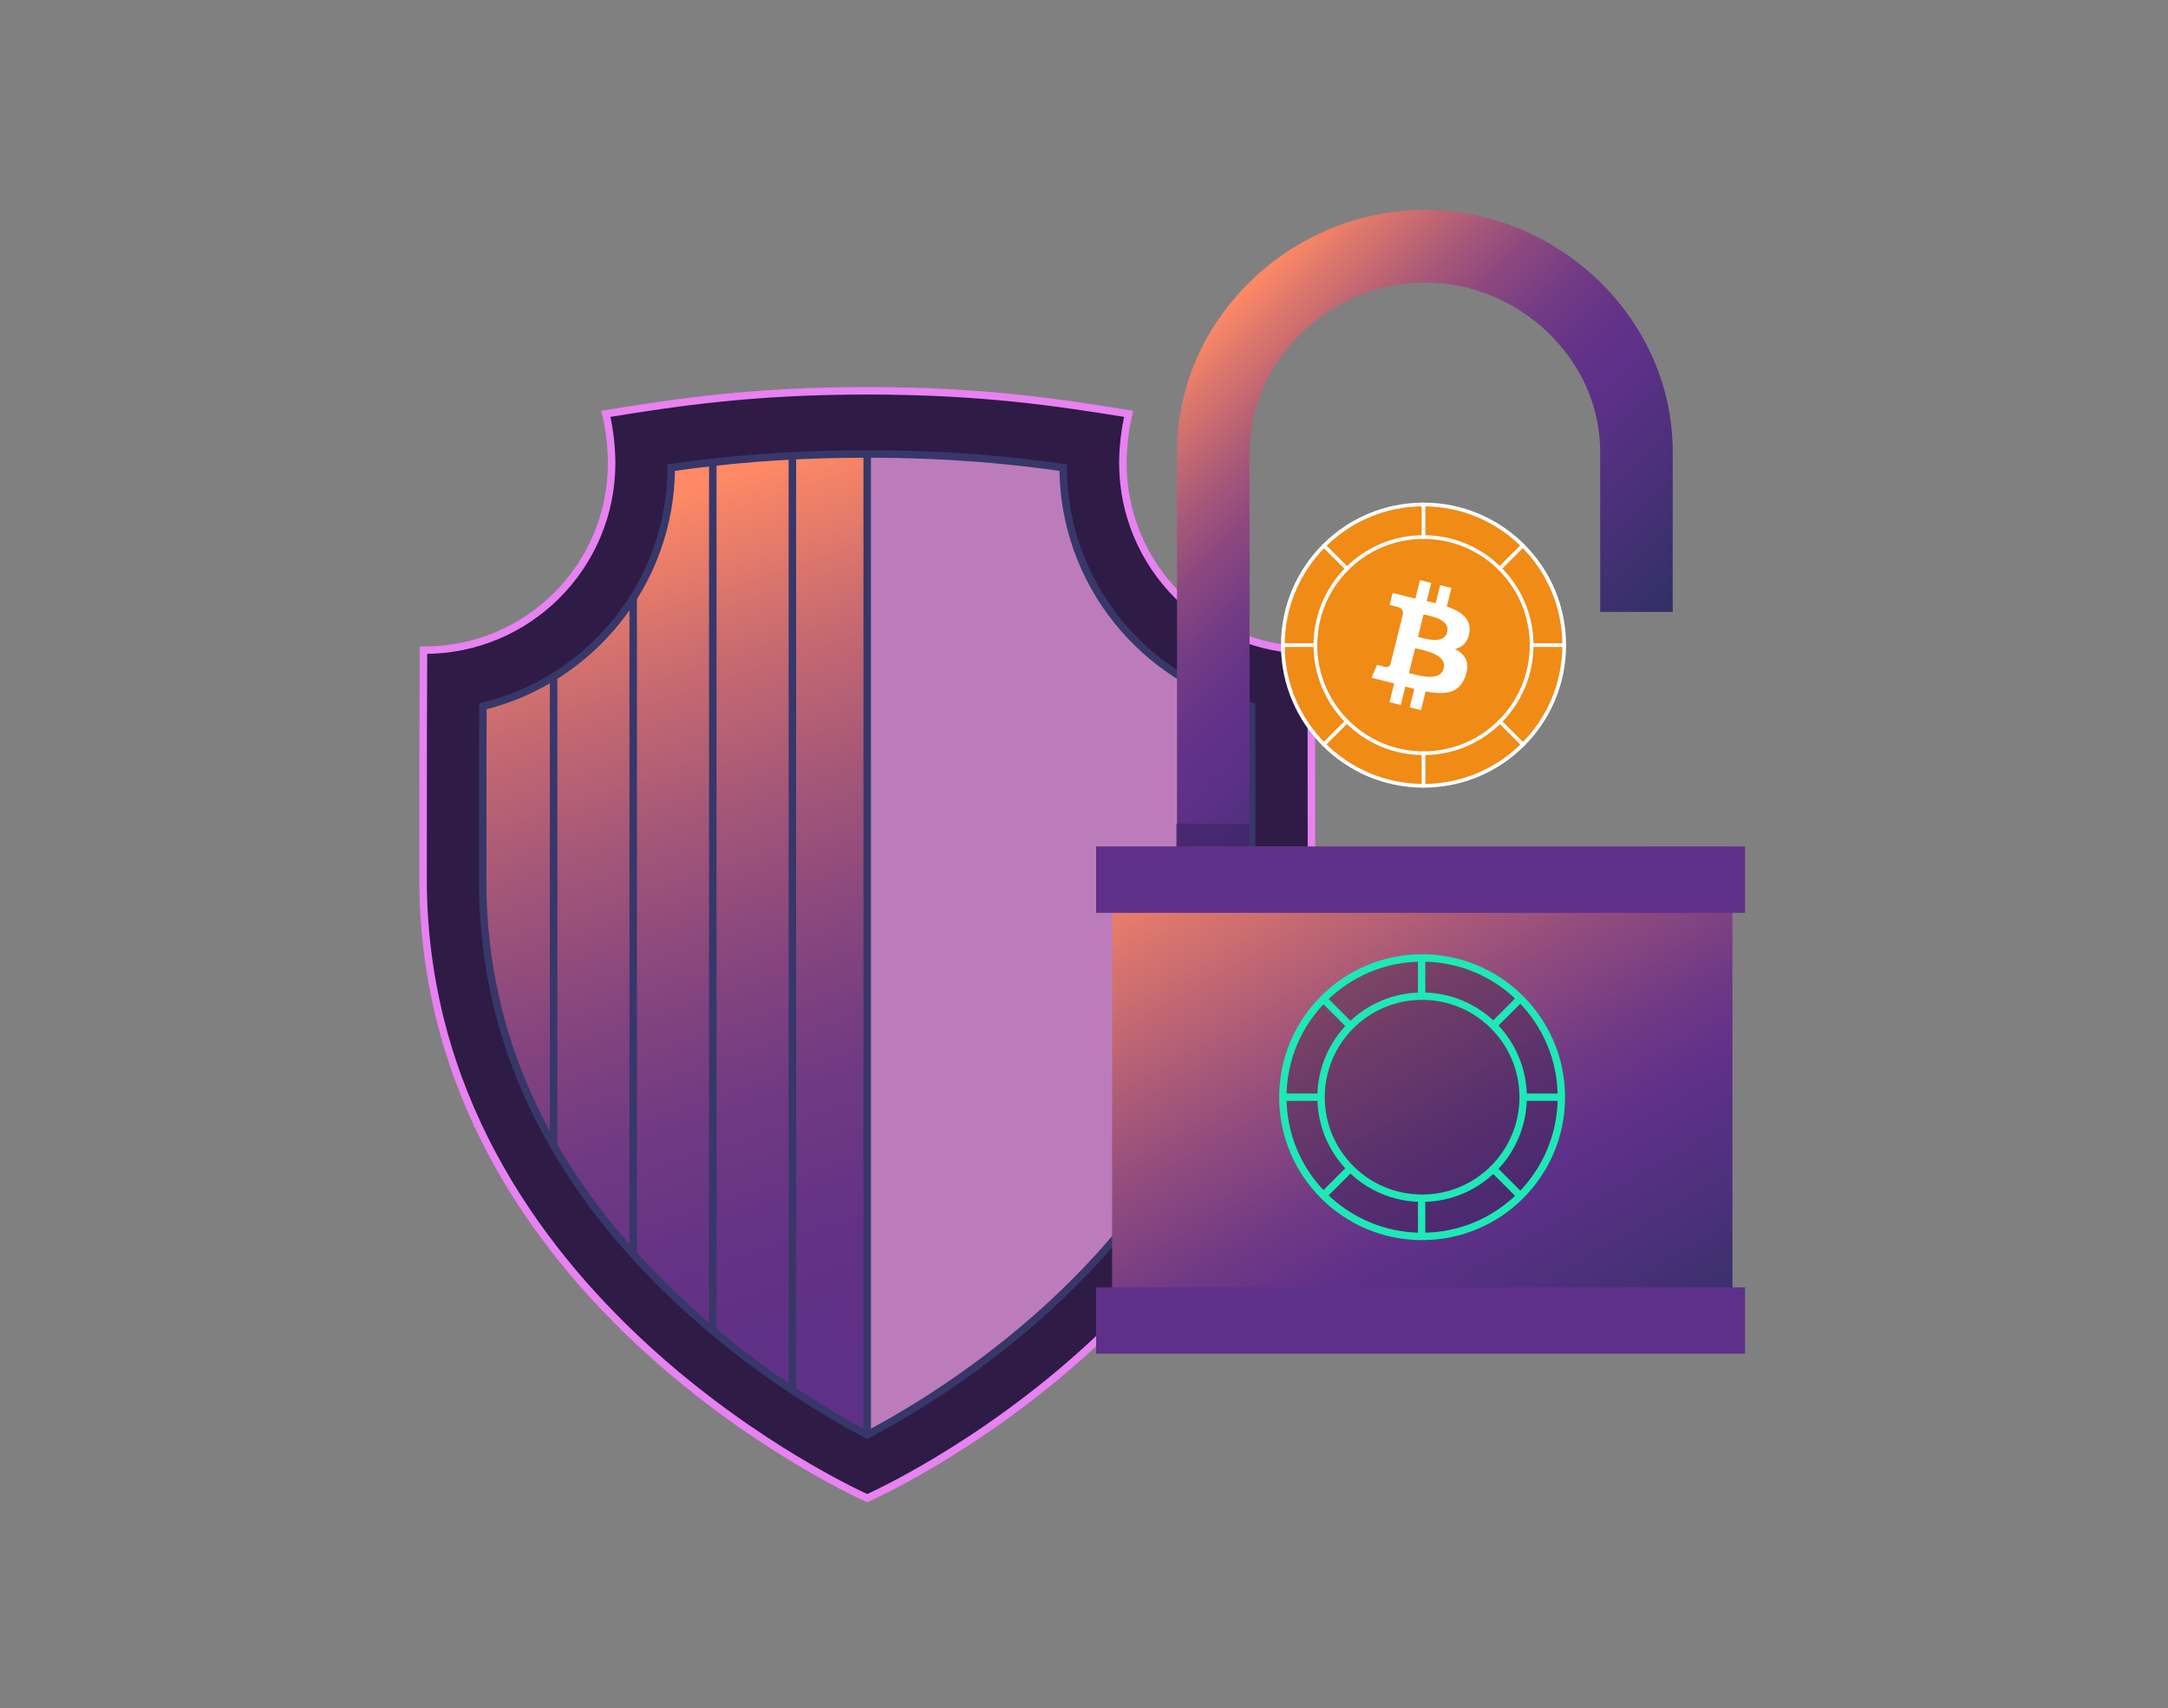<?xml version="1.0" encoding="UTF-8"?><svg id="a" xmlns="http://www.w3.org/2000/svg" xmlns:xlink="http://www.w3.org/1999/xlink" viewBox="0 0 368 290"><rect x="0" y="0" width="368" height="290" fill="#808080" stroke="none"/><defs><style>.e{fill:#2b2246;}.e,.f,.g,.h{stroke-linecap:round;stroke-linejoin:round;}.e,.g{stroke-width:1.25px;}.e,.g,.i{stroke:#1de9b6;}.j{fill:#fff;}.k{fill:#2b1d44;opacity:.35;}.l,.m{opacity:.5;}.f,.n,.g,.o,.i{fill:none;}.f,.h{stroke:#fff;stroke-width:.63px;}.p{fill:url(#c);}.q{fill:#351f5e;}.n{stroke:#37376a;}.n,.o{stroke-width:1.27px;}.n,.o,.i{stroke-miterlimit:10;}.r{fill:url(#b);}.m{fill:#f878f7;}.o{stroke:#e881f1;}.s{fill:url(#d);}.t{fill:#2e1b46;}.u{fill:#5f3089;}.i{opacity:.15;}.h{fill:#f08b16;}</style><linearGradient id="b" x1="155.97" y1="244.16" x2="103.51" y2="87.76" gradientTransform="matrix(1, 0, 0, 1, 0, 0)" gradientUnits="userSpaceOnUse"><stop offset=".1" stop-color="#5f3087"/><stop offset=".23" stop-color="#633286"/><stop offset=".38" stop-color="#703983"/><stop offset=".52" stop-color="#85457e"/><stop offset=".67" stop-color="#a35678"/><stop offset=".83" stop-color="#c96b70"/><stop offset=".98" stop-color="#f78566"/><stop offset="1" stop-color="#ff8a65"/></linearGradient><linearGradient id="c" x1="263.8" y1="124.03" x2="199.9" y2="60.12" gradientTransform="matrix(1, 0, 0, 1, 0, 0)" gradientUnits="userSpaceOnUse"><stop offset="0" stop-color="#303065"/><stop offset=".21" stop-color="#4a3079"/><stop offset=".4" stop-color="#5f3089"/><stop offset=".48" stop-color="#643387"/><stop offset=".58" stop-color="#733b84"/><stop offset=".69" stop-color="#8d497e"/><stop offset=".8" stop-color="#b05d76"/><stop offset=".92" stop-color="#dd776c"/><stop offset="1" stop-color="#ff8a65"/></linearGradient><linearGradient id="d" x1="273.19" y1="241.78" x2="209.65" y2="131.73" gradientTransform="matrix(1, 0, 0, 1, 0, 0)" gradientUnits="userSpaceOnUse"><stop offset="0" stop-color="#303065"/><stop offset=".18" stop-color="#4a3079"/><stop offset=".34" stop-color="#5f3089"/><stop offset=".44" stop-color="#6e3885"/><stop offset=".61" stop-color="#954e7c"/><stop offset=".85" stop-color="#d5726e"/><stop offset="1" stop-color="#ff8a65"/></linearGradient></defs><g><path d="M222.54,110.38c-.06,0-.12,0-.19,0-17.54,0-31.75-14.22-31.75-31.75,0-2.67,.37-5.89,.99-8.37-12.16-1.97-24.89-3.91-44.39-3.91s-32.23,1.95-44.39,3.91c.62,2.48,.99,5.69,.99,8.37,0,17.54-14.22,31.75-31.75,31.75-.06,0-.12,0-.19,0-.04,14.02-.07,12.1-.07,38.81,0,71.98,75.4,105.16,75.4,105.16,0,0,75.4-33.19,75.4-105.16,0-26.71-.03-24.79-.07-38.81Zm-44.05,111.09c-12.4,11.48-25,18.84-31.29,22.15-6.29-3.31-18.89-10.68-31.29-22.15-22.55-20.86-33.98-44.99-33.98-71.69,0-19.29,.02-23.63,.04-29.85,18.27-4.46,31.89-20.93,31.97-40.53,8.84-1.26,19.23-2.31,33.26-2.31s24.42,1.06,33.26,2.31c.08,19.61,13.69,36.08,31.97,40.53,.02,6.22,.04,10.56,.04,29.85,0,26.71-11.43,50.83-33.98,71.69Z" style="fill:#2e1b46;"/><path d="M147.2,66.35c19.5,0,32.23,1.95,44.39,3.91-.62,2.48-.99,5.69-.99,8.37,0,17.54,14.22,31.75,31.75,31.75,.06,0,.12,0,.19,0,.04,14.02,.07,12.1,.07,38.81,0,71.98-75.4,105.16-75.4,105.16,0,0-75.4-33.19-75.4-105.16,0-26.71,.03-24.79,.07-38.81,.06,0,.12,0,.19,0,17.54,0,31.75-14.22,31.75-31.75,0-2.67-.37-5.89-.99-8.37,12.16-1.97,24.89-3.91,44.39-3.91h0Z" style="fill:none; stroke:#e881f1; stroke-miterlimit:10; stroke-width:1.27px;"/><path d="M147.2,77.08c-14.03,0-24.42,1.06-33.26,2.31-.08,19.61-13.69,36.08-31.97,40.53-.02,6.22-.04,10.56-.04,29.85,0,26.71,11.43,50.83,33.98,71.69,12.4,11.48,25,18.84,31.29,22.15V77.08Z" style="fill:url(#b);"/><path d="M147.2,77.08c14.03,0,24.42,1.06,33.26,2.31,.08,19.61,13.69,36.08,31.97,40.53,.02,6.22,.04,10.56,.04,29.85,0,26.71-11.43,50.83-33.98,71.69-12.4,11.48-25,18.84-31.29,22.15V77.08Z" style="fill:#f878f7; opacity:.5;"/><path d="M147.2,77.08c14.03,0,24.42,1.06,33.26,2.31,.08,19.61,13.69,36.08,31.97,40.53,.02,6.22,.04,10.56,.04,29.85,0,26.71-11.43,50.83-33.98,71.69-12.4,11.48-25,18.84-31.29,22.15-6.29-3.31-18.89-10.68-31.29-22.15-22.55-20.86-33.98-44.99-33.98-71.69,0-19.29,.02-23.63,.04-29.85,18.27-4.46,31.89-20.93,31.97-40.53,8.84-1.26,19.23-2.31,33.26-2.31" style="fill:none; stroke:#37376a; stroke-miterlimit:10; stroke-width:1.27px;"/><line x1="147.2" y1="77.08" x2="147.2" y2="243.63" style="fill:none; stroke:#37376a; stroke-miterlimit:10; stroke-width:1.27px;"/><line x1="134.5" y1="77.08" x2="134.5" y2="236.17" style="fill:none; stroke:#37376a; stroke-miterlimit:10; stroke-width:1.27px;"/><line x1="120.99" y1="78.49" x2="120.99" y2="225.95" style="fill:none; stroke:#37376a; stroke-miterlimit:10; stroke-width:1.27px;"/><line x1="107.48" y1="101.55" x2="107.48" y2="212.92" style="fill:none; stroke:#37376a; stroke-miterlimit:10; stroke-width:1.27px;"/><line x1="93.97" y1="115.29" x2="93.97" y2="194.5" style="fill:none; stroke:#37376a; stroke-miterlimit:10; stroke-width:1.27px;"/></g><g><g><g><path d="M271.62,103.9v-27.18c0-15.86-13.9-28.76-29.76-28.76s-29.76,12.9-29.76,28.76v67.23h-12.31V76.71c0-22.64,19.42-41.07,42.07-41.07s42.07,18.42,42.07,41.07v27.18h-12.31Z" style="fill:url(#c);"/><rect x="188.77" y="143.78" width="105.3" height="85.94" style="fill:url(#d);"/><g style="opacity:.5;"><rect x="199.63" y="139.87" width="12.46" height="4.1" style="fill:#351f5e;"/></g></g><rect x="186.06" y="143.71" width="110.15" height="11.27" style="fill:#5f3089;"/><rect x="186.06" y="218.56" width="110.15" height="11.27" style="fill:#5f3089;"/></g><g><path d="M217.82,186.28c0,13.06,10.58,23.64,23.64,23.64s23.64-10.58,23.64-23.64-10.58-23.64-23.64-23.64-23.64,10.58-23.64,23.64Z" style="fill:#2b1d44; opacity:.35;"/><g><g><circle cx="241.39" cy="186.28" r="23.53" style="fill:none; opacity:.15; stroke:#1de9b6; stroke-miterlimit:10;"/><line x1="257.72" y1="169.86" x2="253.9" y2="173.68" style="fill:#2b2246; stroke:#1de9b6; stroke-linecap:round; stroke-linejoin:round; stroke-width:1.25px;"/><circle cx="241.39" cy="186.28" r="17.15" style="fill:none; stroke:#1de9b6; stroke-linecap:round; stroke-linejoin:round; stroke-width:1.25px;"/><line x1="241.31" y1="163.06" x2="241.31" y2="168.46" style="fill:none; stroke:#1de9b6; stroke-linecap:round; stroke-linejoin:round; stroke-width:1.25px;"/><line x1="241.31" y1="204.09" x2="241.31" y2="209.49" style="fill:none; stroke:#1de9b6; stroke-linecap:round; stroke-linejoin:round; stroke-width:1.25px;"/><line x1="264.52" y1="186.28" x2="259.12" y2="186.28" style="fill:none; stroke:#1de9b6; stroke-linecap:round; stroke-linejoin:round; stroke-width:1.25px;"/><line x1="223.49" y1="186.28" x2="218.09" y2="186.28" style="fill:none; stroke:#1de9b6; stroke-linecap:round; stroke-linejoin:round; stroke-width:1.25px;"/><line x1="228.71" y1="198.87" x2="224.89" y2="202.69" style="fill:none; stroke:#1de9b6; stroke-linecap:round; stroke-linejoin:round; stroke-width:1.25px;"/><line x1="257.72" y1="202.69" x2="253.9" y2="198.87" style="fill:none; stroke:#1de9b6; stroke-linecap:round; stroke-linejoin:round; stroke-width:1.25px;"/><line x1="228.71" y1="173.68" x2="224.89" y2="169.86" style="fill:none; stroke:#1de9b6; stroke-linecap:round; stroke-linejoin:round; stroke-width:1.25px;"/></g><circle cx="241.39" cy="186.28" r="23.64" style="fill:none; stroke:#1de9b6; stroke-linecap:round; stroke-linejoin:round; stroke-width:1.25px;"/></g></g><g><circle cx="241.63" cy="109.53" r="23.88" style="fill:#f08b16; stroke:#fff; stroke-linecap:round; stroke-linejoin:round; stroke-width:.63px;"/><circle cx="241.63" cy="109.53" r="18.35" style="fill:#f08b16; stroke:#fff; stroke-linecap:round; stroke-linejoin:round; stroke-width:.63px;"/><line x1="241.63" y1="85.65" x2="241.63" y2="91.19" style="fill:none; stroke:#fff; stroke-linecap:round; stroke-linejoin:round; stroke-width:.63px;"/><line x1="241.63" y1="127.88" x2="241.63" y2="133.41" style="fill:none; stroke:#fff; stroke-linecap:round; stroke-linejoin:round; stroke-width:.63px;"/><line x1="223.22" y1="109.53" x2="217.76" y2="109.53" style="fill:none; stroke:#fff; stroke-linecap:round; stroke-linejoin:round; stroke-width:.63px;"/><line x1="265.44" y1="109.53" x2="259.98" y2="109.53" style="fill:none; stroke:#fff; stroke-linecap:round; stroke-linejoin:round; stroke-width:.63px;"/><line x1="258.48" y1="92.61" x2="254.57" y2="96.53" style="fill:none; stroke:#fff; stroke-linecap:round; stroke-linejoin:round; stroke-width:.63px;"/><line x1="228.63" y1="122.47" x2="224.71" y2="126.39" style="fill:none; stroke:#fff; stroke-linecap:round; stroke-linejoin:round; stroke-width:.63px;"/><line x1="258.52" y1="126.42" x2="254.6" y2="122.5" style="fill:none; stroke:#fff; stroke-linecap:round; stroke-linejoin:round; stroke-width:.63px;"/><line x1="228.66" y1="96.56" x2="224.74" y2="92.64" style="fill:none; stroke:#fff; stroke-linecap:round; stroke-linejoin:round; stroke-width:.63px;"/><path d="M249.42,107.37c.35-2.32-1.42-3.57-3.83-4.4l.78-3.14-1.91-.48-.76,3.06c-.5-.13-1.02-.24-1.53-.36l.77-3.08-1.91-.48-.78,3.14c-.42-.09-.82-.19-1.22-.29h0l-2.64-.67-.51,2.04s1.42,.33,1.39,.35c.77,.19,.91,.71,.89,1.11l-.89,3.58c.05,.01,.12,.03,.2,.06-.06-.02-.13-.03-.2-.05l-1.25,5.02c-.09,.24-.33,.59-.88,.45,.02,.03-1.39-.35-1.39-.35l-.95,2.19,2.49,.62c.46,.12,.92,.24,1.36,.35l-.79,3.18,1.91,.48,.78-3.14c.52,.14,1.03,.27,1.52,.4l-.78,3.13,1.91,.48,.79-3.17c3.26,.62,5.71,.37,6.75-2.58,.83-2.38-.04-3.75-1.76-4.64,1.25-.29,2.19-1.11,2.44-2.81h0Zm-4.37,6.13c-.59,2.38-4.59,1.09-5.89,.77l1.05-4.21c1.3,.32,5.46,.96,4.84,3.44h0Zm.59-6.16c-.54,2.16-3.87,1.06-4.95,.79l.95-3.82c1.08,.27,4.56,.77,4,3.03h0Z" style="fill:#fff;"/></g></g></svg>